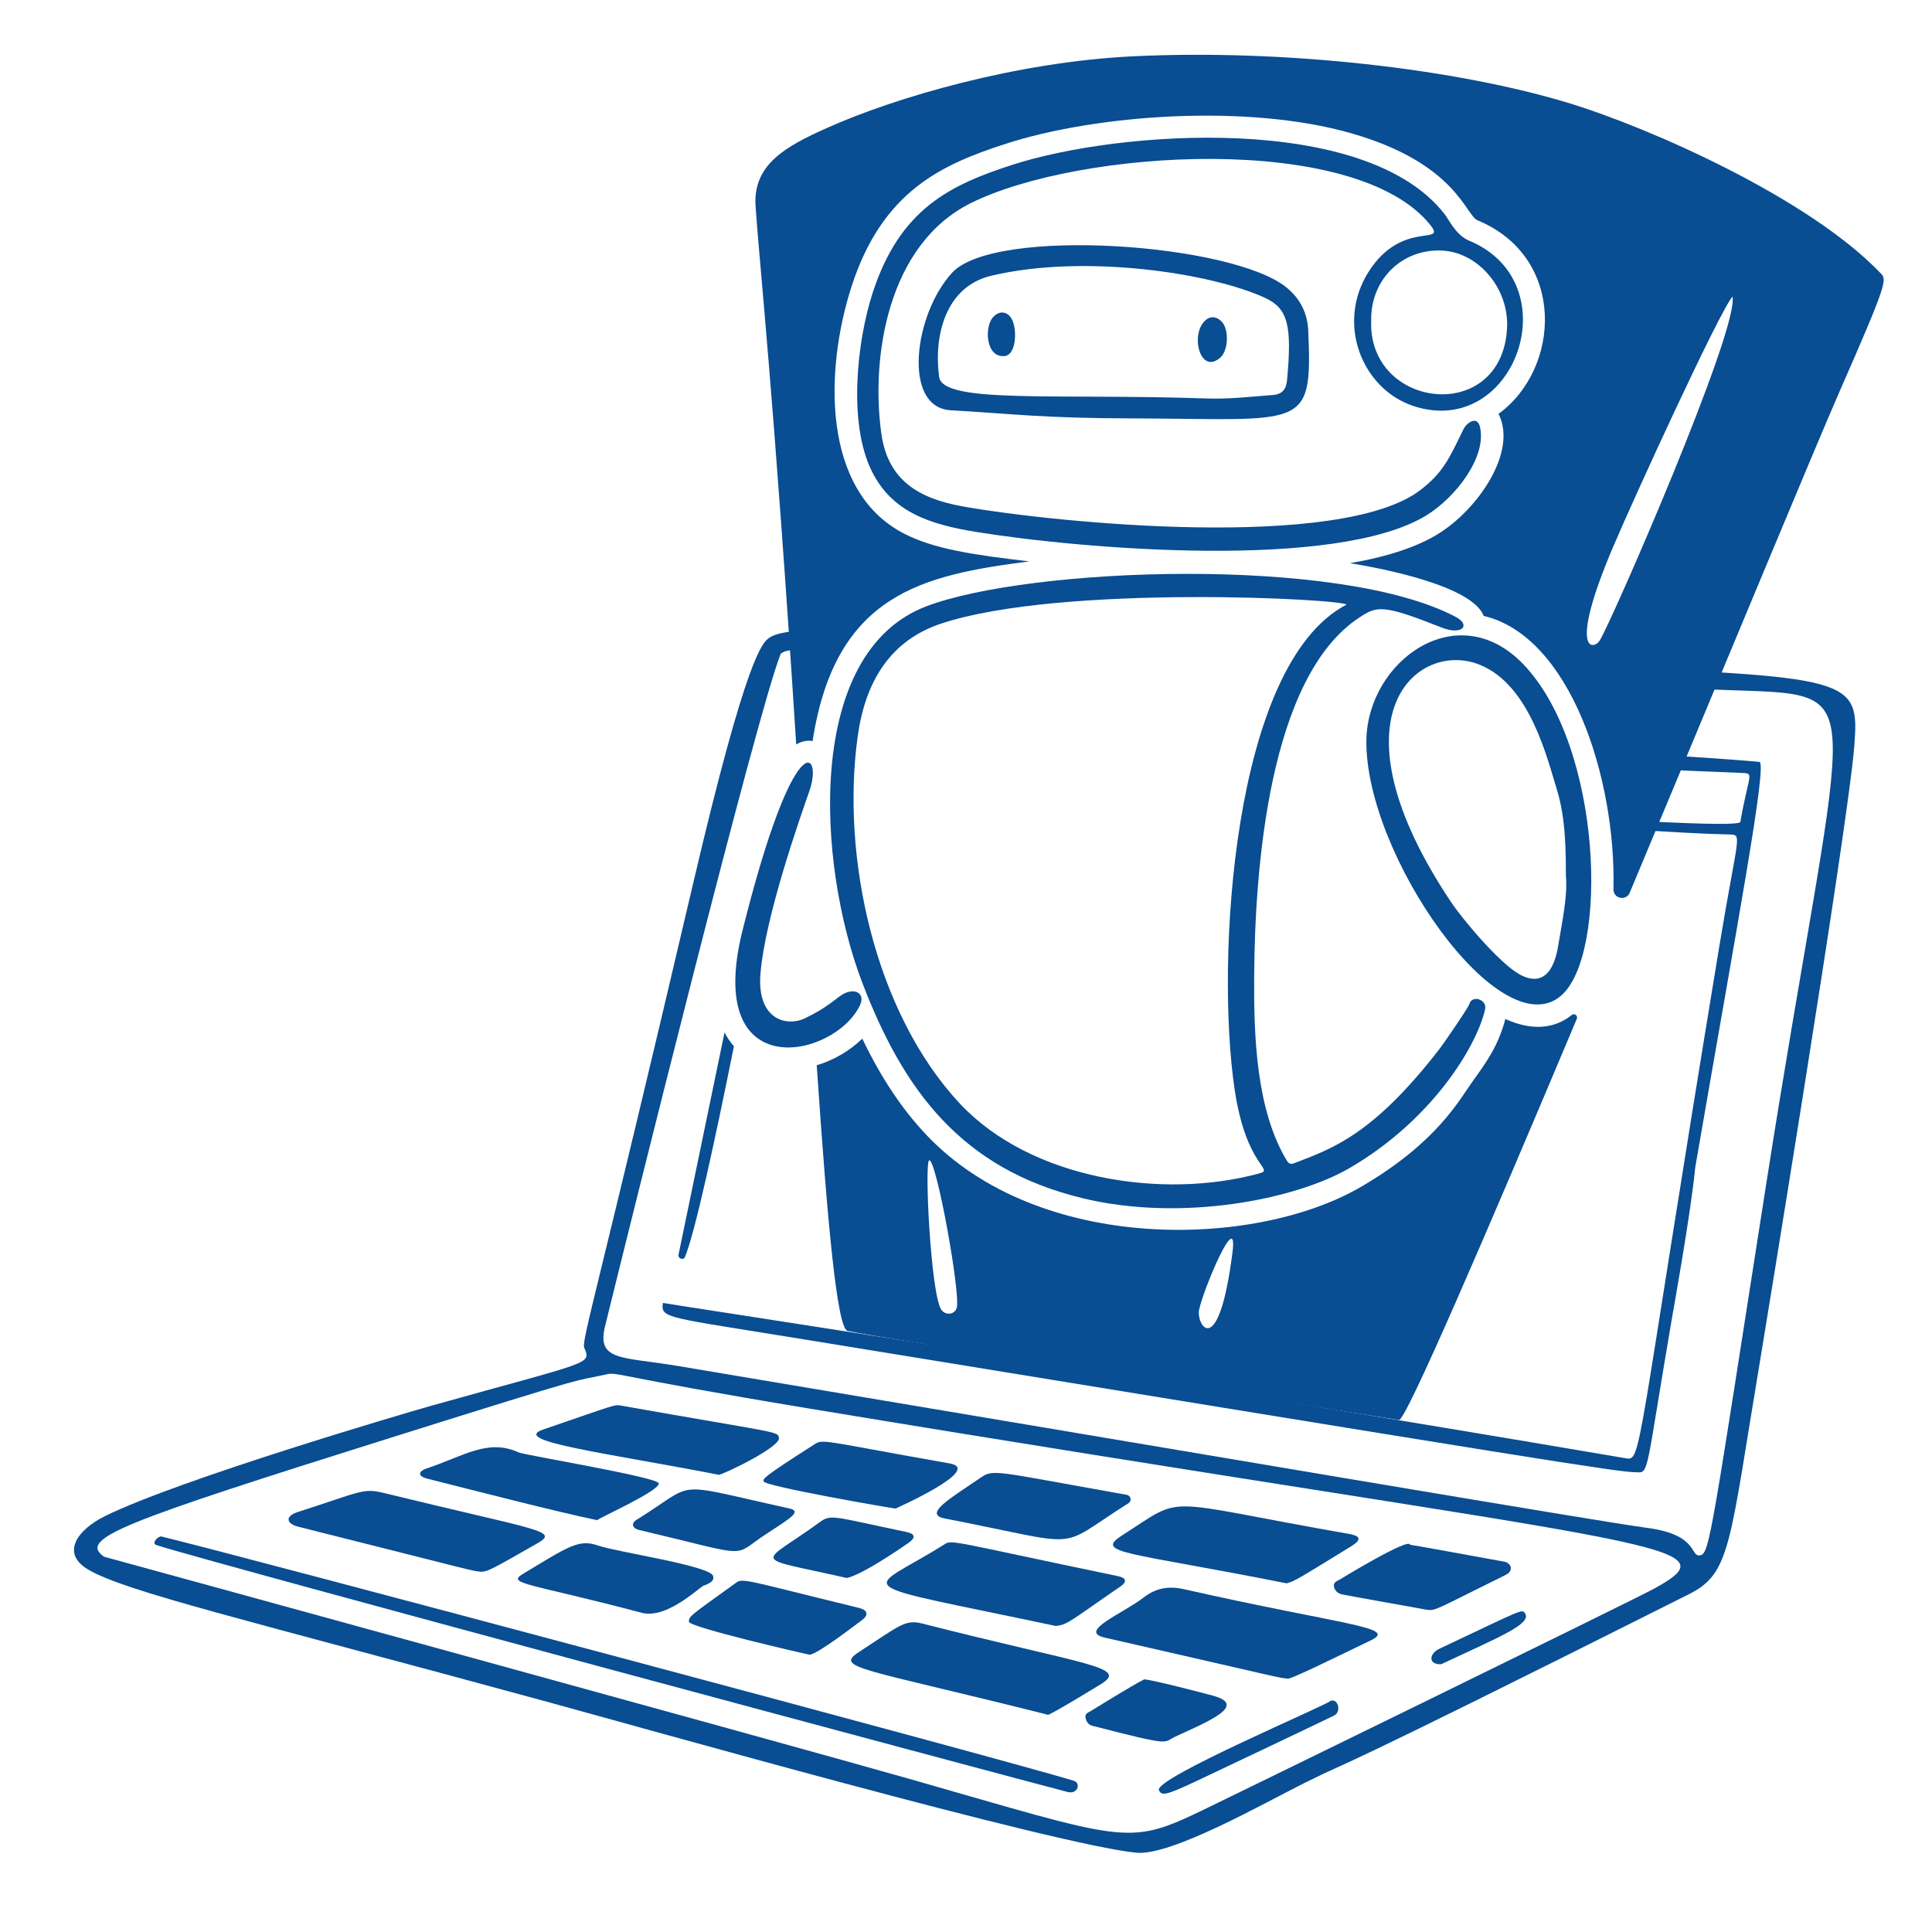 <svg xmlns="http://www.w3.org/2000/svg" fill="none" viewBox="0 0 200 200" id="Robot-On-Laptop--Streamline-Brooklyn"><desc>Robot On Laptop Streamline Illustration: https://streamlinehq.com</desc><g id="robot-on-laptop--ai-ml-tech-robot-on-laptop"><g id="laptop"><path id="vector" fill="#094d92" d="M133.249 173.762c-0.974 -0.087 -0.084 0.054 -18.903 -4.242 -2.806 -0.641 1.957 -2.522 4.001 -4.119 1.289 -1.007 2.617 -1.25 4.231 -0.885 16.557 3.737 22.165 3.924 19.348 5.282 -4.049 1.952 -8.656 4.234 -8.678 3.965l0.001 -0.001Z" stroke-width="1"></path><path id="vector_2" fill="#094d92" d="M108.454 177.503c-19.45 -4.889 -22.113 -4.805 -19.521 -6.497 4.317 -2.818 4.783 -3.387 6.584 -2.927 17.007 4.34 21.406 4.456 18.41 6.286 -6.058 3.7 -5.494 3.138 -5.473 3.138Z" stroke-width="1"></path><path id="vector_3" fill="#094d92" d="M116.192 158.922c6.653 -4.26 3.484 -3.632 23.492 -0.124 1.091 0.191 1.348 0.563 0.204 1.265 -5.423 3.328 -5.857 3.63 -6.701 3.843 -16.657 -3.309 -19.971 -3.079 -16.995 -4.984Z" stroke-width="1"></path><path id="vector_4" fill="#094d92" d="M109.294 168.32c-22.344 -4.731 -19.735 -3.293 -11.62 -8.391 0.925 -0.581 0.122 -0.495 18.08 3.238 0.921 0.191 0.859 0.635 0.269 1.039 -5.246 3.599 -5.477 3.98 -6.729 4.114Z" stroke-width="1"></path><path id="vector_5" fill="#094d92" d="M49.858 162.708c-1.12 -0.095 -0.026 0.1 -18.996 -4.668 -1.209 -0.304 -1.419 -1.078 -0.015 -1.526 6.502 -2.074 6.679 -2.5 8.882 -1.962 16.29 3.979 18.224 3.885 15.837 5.247 -4.585 2.616 -5.002 2.856 -5.707 2.908l-0.001 0.001Z" stroke-width="1"></path><path id="vector_6" fill="#094d92" d="M110.517 185.505c-6.191 -1.605 -88.819 -23.771 -94.287 -25.545 -0.651 -0.211 0.204 -0.967 0.464 -0.906 6.474 1.533 88.383 23.375 94.478 25.3 0.744 0.235 0.403 1.426 -0.655 1.151Z" stroke-width="1"></path><path id="vector_7" fill="#094d92" d="M74.414 152.672c-11.577 -2.257 -21.692 -3.484 -18.182 -4.689 7.781 -2.673 7.343 -2.6 8.144 -2.459 16.316 2.883 16.078 2.623 16.262 3.296 0.259 0.948 -5.779 3.819 -6.224 3.852Z" stroke-width="1"></path><path id="vector_8" fill="#094d92" d="M61.836 157.37c-3.806 -0.768 -13.23 -3.196 -17.629 -4.307 -1.065 -0.269 -0.836 -0.791 -0.043 -1.05 3.777 -1.238 6.32 -3.136 9.541 -1.654 0.588 0.271 14.397 2.554 14.491 3.194 0.117 0.791 -6.486 3.709 -6.36 3.817Z" stroke-width="1"></path><path id="vector_9" fill="#094d92" d="M101.486 152.989c1.38 -0.946 1.347 -0.693 14.762 1.684 0.319 0.057 0.71 0.059 0.783 0.46 0.073 0.401 -0.306 0.534 -0.577 0.707 -7.292 4.66 -3.996 4.198 -18.66 1.352 -2.289 -0.444 0.674 -2.136 3.692 -4.203Z" stroke-width="1"></path><path id="vector_10" fill="#094d92" d="M66.443 166.957c-11.858 -3.124 -14.057 -2.977 -12.282 -4.045 4.645 -2.796 5.753 -3.617 7.719 -2.927 1.966 0.69 11.708 2.101 11.944 3.175 0.136 0.621 -0.503 0.727 -0.835 0.957 -0.03 -0.406 -3.733 3.581 -6.545 2.841l-0.001 -0.001Z" stroke-width="1"></path><path id="vector_11" fill="#094d92" d="M92.711 156.168c-0.352 -0.022 -13.585 -2.313 -13.662 -2.817 -0.042 -0.273 -0.232 -0.321 4.997 -3.665 1.246 -0.796 0.094 -0.69 14.268 1.81 3.539 0.624 -5.605 4.65 -5.603 4.672Z" stroke-width="1"></path><path id="vector_12" fill="#094d92" d="M83.805 171.293c-0.532 -0.093 -12.446 -2.843 -12.486 -3.407 -0.04 -0.564 0.209 -0.672 4.663 -3.886 0.959 -0.692 0.182 -0.664 12.97 2.459 0.857 0.209 1 0.727 0.286 1.248 -0.696 0.508 -4.574 3.522 -5.434 3.587l0.001 -0.001Z" stroke-width="1"></path><path id="vector_13" fill="#094d92" d="M145.969 159.915c-0.024 0 -0.605 -0.149 9.761 1.753 0.673 0.123 1.044 0.918 0.137 1.365 -7.328 3.612 -7.24 3.746 -8.196 3.602 -0.028 -0.004 -8.192 -1.463 -8.726 -1.58 -0.391 -0.086 -0.714 -0.306 -0.838 -0.746 -0.146 -0.523 0.307 -0.627 0.575 -0.79 0.022 -0.013 7.228 -4.418 7.287 -3.604Z" stroke-width="1"></path><path id="vector_14" fill="#094d92" d="M65.907 157.322c6.474 -3.993 3.224 -3.926 15.776 -1.174 1.308 0.287 0.329 0.908 -2.239 2.565 -3.911 2.522 -1.171 2.526 -13.289 -0.332 -0.673 -0.159 -0.882 -0.668 -0.248 -1.059Z" stroke-width="1"></path><path id="vector_15" fill="#094d92" d="M118.464 173.847c1.109 0.102 6.354 1.488 7.074 1.682 3.717 0.997 -0.529 2.7 -3.915 4.268 -1.269 0.588 -0.139 1.027 -8.548 -1.146 -0.438 -0.113 -0.635 -0.456 -0.705 -0.855 -0.075 -0.423 0.31 -0.521 0.584 -0.69 5.449 -3.36 5.501 -3.238 5.51 -3.259Z" stroke-width="1"></path><path id="vector_16" fill="#094d92" d="M87.603 163.342c-10.112 -2.296 -9.014 -1.199 -2.728 -5.779 1.168 -0.851 1.423 -0.541 8.94 1.024 0.885 0.184 1.059 0.557 0.206 1.148 -5.738 3.974 -6.67 3.624 -6.418 3.607Z" stroke-width="1"></path><path id="vector_17" fill="#094d92" d="M137.714 176.08c0.809 -0.323 1.174 1.126 0.404 1.506 -1.14 0.563 -11.41 5.446 -14.203 6.76 -3.297 1.551 -3.634 1.56 -3.939 0.987 -0.645 -1.214 17.757 -8.973 17.737 -9.253h0.001Z" stroke-width="1"></path><path id="vector_18" fill="#094d92" d="M149.011 170.676c8.675 -4.089 8.545 -4.168 8.877 -3.633 0.68 1.096 -2.912 2.517 -8.689 5.234 -1.361 0.074 -1.293 -1.081 -0.189 -1.601h0.001Z" stroke-width="1"></path><path id="vector_19" fill="#094d92" d="m75.002 106.882 -4.759 22.992c-0.087 0.406 0.508 0.632 0.666 0.248 1.03 -2.495 3.062 -11.843 5.066 -21.813 -0.365 -0.417 -0.692 -0.892 -0.973 -1.427Z" stroke-width="1"></path><path id="vector_20" fill="#094d92" d="m162.14 68.906 1.266 1.865 13.521 0.592c9.868 0.429 12.979 -0.334 12.797 6.795 -0.165 6.467 -2.987 19.481 -6.942 44.77 -5.519 35.288 -5.801 37.842 -6.727 38.066 -1.17 0.283 -0.078 -2.113 -5.56 -2.832 -4.965 -0.651 -46.254 -7.688 -100.303 -16.754 -5.807 -0.974 -8.45 -0.478 -7.558 -4.112 2.281 -9.298 15.811 -63.831 18.193 -69.63 0.5 -0.349 0.883 -0.503 5.023 -0.39 0.261 -0.641 0.604 -1.361 1.046 -2.094 -3.242 -0.045 -6.225 0.119 -7.245 0.83 -0.692 0.482 -2.318 1.618 -7.912 25.502 -9.877 42.173 -11.558 47.287 -11.26 47.996 0.746 1.772 0.767 1.36 -15.802 6.004 -2.597 0.728 -26.144 7.647 -33.816 11.437 -2.839 1.402 -4.6 3.826 -1.755 5.517C12.962 164.76 25.287 167.624 56.16 176.039c9.901 2.699 53.191 14.952 61.474 15.754 3.626 0.351 13.27 -5.162 17.429 -7.232 5.753 -2.864 0.224 0.329 39.793 -19.539 4.347 -2.182 4.152 -5.112 7.402 -24.506 0.004 -0.026 9.079 -55.115 9.704 -63.355 0.533 -7.028 -0.136 -7.104 -29.822 -8.255Zm9.203 95.493c-2.073 1.15 -45.279 22.24 -46.989 23.061 -7.7 3.696 -7.87 3.067 -30.332 -3.344 -11.787 -3.364 -83.269 -22.98 -83.247 -22.963 -2.695 -1.879 1.632 -3.503 29.755 -12.345 21.978 -6.91 18.521 -5.699 22.101 -6.501 1.445 -0.324 0.039 0.014 21.229 3.52 87.072 14.406 96.168 13.755 87.483 18.572Z" stroke-width="1"></path><path id="vector_21" fill="#094d92" d="M182.125 78.866c-3.269 -0.293 -9.109 -0.673 -16.383 -1.093l0.589 1.626c6.339 0.299 11.347 0.522 14.101 0.62 1.202 0.043 0.567 0.251 -0.271 5.063 -0.065 0.371 -5.184 0.21 -12.996 -0.24l0.012 0.915c6.456 0.426 8.664 0.539 11.753 0.625 1.517 0.042 1.008 -0.278 -0.957 11.64 -8.756 53.105 -7.978 53.226 -9.691 52.935 -50.754 -8.645 -99.598 -16.025 -99.657 -16.077 -0.243 1.632 0.26 1.434 14.821 3.808 75.928 12.381 84.146 13.734 85.925 13.717 1.38 0.104 0.942 0.189 3.724 -16.036 0.06 -0.352 1.933 -10.722 2.398 -15.535 4.37 -25.343 7.512 -41.886 6.632 -41.965v-0.003Z" stroke-width="1"></path></g><g id="hologram"><path id="vector_22" fill="#094d92" d="M155.832 105.486c-0.714 2.737 -1.931 4.438 -3.333 6.382 -1.429 1.981 -3.712 6.394 -11.609 10.995 -11.04 6.432 -33.385 6.911 -45.008 -5.396 -2.524 -2.673 -4.676 -5.903 -6.618 -9.947 -1.334 1.296 -2.99 2.242 -4.717 2.756 1.109 16.297 2.102 27.239 3.196 27.502 2.324 0.559 57.05 9.214 57.078 9.219 0.704 0.104 9.015 -19.204 18.412 -41.531 0.136 -0.323 -0.251 -0.615 -0.524 -0.397 -1.743 1.395 -4.026 1.698 -6.876 0.418l-0.001 -0.001Zm-56.795 29.922c-0.23 0.712 -1.194 0.79 -1.608 0.152 -1.078 -1.66 -1.758 -15.397 -1.232 -15.448 0.751 -0.073 3.278 13.942 2.84 15.296Zm28.547 -5.746c-1.443 11.324 -3.768 7.499 -3.453 5.931 0.424 -2.111 4.063 -10.72 3.453 -5.931Z" stroke-width="1"></path><path id="vector_23" fill="#094d92" d="M194.733 28.338c-7.51 -7.908 -24.134 -15.145 -32.066 -17.588 -11.854 -3.651 -29.802 -5.677 -45.375 -4.922 -11.987 0.582 -24.515 4.201 -31.718 7.432 -4.177 1.873 -7.638 3.738 -7.359 8.058 0.351 5.429 1.882 19.303 4.209 55.746 0.543 -0.32 1.109 -0.453 1.695 -0.351 2.361 -15.29 11.442 -17.18 22.438 -18.597 -5.915 -0.69 -9.886 -1.293 -12.955 -2.869 -8.591 -4.411 -8.214 -17.003 -5.462 -25.554 3.198 -9.938 9.389 -12.679 15.993 -14.814 9.279 -3.001 24.94 -4.191 35.785 -1.072 10.848 3.12 11.781 8.474 13.04 8.999 9.25 3.856 8.584 15.385 2.166 20.038 1.992 3.875 -2.084 9.856 -6.254 12.43 -2.182 1.346 -5.23 2.356 -9.118 3.027 3.29 0.523 12.66 2.341 13.838 5.458 8.951 2.099 13.709 16.768 13.436 28.301 -0.023 0.961 1.308 1.245 1.68 0.358 9.655 -23.072 19.145 -46.02 21.785 -52.032 4.825 -10.987 4.836 -11.422 4.242 -12.048Zm-29.123 37.955c-0.653 1.04 -3.311 1.36 1.363 -9.641 2.284 -5.375 11.052 -24.469 12.375 -25.949 0.701 3.348 -12.512 33.637 -13.738 35.59Z" stroke-width="1"></path></g><g id="robot"><path id="vector_24" fill="#094d92" d="M129.829 101.2c-0.031 6.13 0.215 13.69 3.379 18.942 0.224 0.371 0.454 0.395 0.805 0.258 3.793 -1.475 8.044 -2.809 15.012 -11.826 0.475 -0.614 2.979 -4.266 3.068 -4.607 0.27 -1.027 1.879 -0.51 1.643 0.525 -0.884 3.876 -5.543 11.477 -13.992 16.403 -5.702 3.324 -17.476 5.603 -27.648 3.151 -12.621 -3.043 -18.587 -11.236 -22.824 -22.292 -4.708 -12.287 -5.989 -34.177 6.61 -38.984 10.646 -4.062 42.783 -5.274 54.814 1.092 1.591 0.842 0.684 1.944 -1.443 1.105 -6.159 -2.432 -6.697 -2.257 -8.571 -1.018 -9.352 6.18 -10.796 26.098 -10.852 37.252l-0.001 -0.001Zm9.548 -38.602c-0.135 -0.588 -29.475 -2.156 -41.918 1.944 -5.384 1.774 -7.891 6.134 -8.66 11.612 -1.763 12.545 1.756 28.672 10.572 38.096 7.372 7.881 21.044 9.933 30.961 7.228 1.712 -0.467 -1.3 -0.523 -2.519 -8.669 -1.979 -13.213 -0.282 -44.038 11.564 -50.211Z" stroke-width="1"></path><path id="vector_25" fill="#094d92" d="M101.044 55.064c-4.759 -0.775 -8.702 -2.029 -10.811 -6.317 -2.468 -5.017 -1.496 -13.461 0.078 -18.352 2.839 -8.824 8.107 -11.269 14.526 -13.345 10.974 -3.55 36.56 -5.422 44.726 5.141 0.443 0.573 1.157 2.155 2.522 2.723 10.523 4.386 4.733 20.586 -5.761 17.117 -5.332 -1.762 -8.029 -8.534 -4.661 -13.875 3.477 -5.514 8.226 -2.613 6.362 -4.915 -7.742 -9.563 -36.301 -7.801 -47.531 -2.213 -8.584 4.271 -10.366 15.895 -9.259 23.85 0.669 4.809 3.815 6.727 8.461 7.552 9.709 1.723 39.148 4.608 47.36 -1.714 2.404 -1.851 3.016 -3.375 4.448 -6.289 0.332 -0.675 1.425 -1.443 1.706 -0.217 0.708 3.091 -2.502 7.261 -5.533 9.129 -9.338 5.756 -35.896 3.472 -46.631 1.725h-0.002Zm40.9 -21.887c-0.356 9.205 13.535 10.828 14.066 0.796 0.217 -4.101 -2.947 -7.794 -6.621 -8.027 -4.205 -0.266 -7.517 2.965 -7.445 7.231Z" stroke-width="1"></path><path id="vector_26" fill="#094d92" d="M161.591 103.081c-6.292 5.385 -20.275 -14.58 -20.144 -26.413 0.091 -8.196 9.405 -15.047 16.255 -7.897 8.202 8.561 8.845 30.068 3.889 34.31Zm0.514 -12.332c-0.017 -2.339 0.019 -5.92 -0.924 -8.966 -1.022 -3.3 -2.803 -10.879 -8.005 -12.972 -6.412 -2.581 -15.885 5.242 -2.96 24.577 1.159 1.734 4.988 6.324 7.109 7.491 1.846 1.016 3.43 0.425 3.984 -2.997 0.416 -2.569 0.981 -5.126 0.796 -7.133Z" stroke-width="1"></path><path id="vector_27" fill="#094d92" d="M117.047 43.311c-9.127 -0.026 -12.048 -0.459 -18.636 -0.842 -5.037 -0.292 -3.795 -9.982 0.167 -14.25 4.418 -4.759 28.985 -3.04 34.605 1.543 1.44 1.175 2.173 2.689 2.25 4.505 0.443 10.405 -0.423 9.095 -18.386 9.044Zm7.894 -2.061c2.283 0.078 4.553 -0.187 6.825 -0.36 1.003 -0.076 1.386 -0.627 1.469 -1.532 0.523 -5.681 0.106 -7.426 -2.3 -8.535 -5.473 -2.522 -18.577 -4.587 -28.325 -2.278 -4.683 1.109 -5.964 6.113 -5.397 10.457 0.369 2.825 11.968 1.709 27.728 2.248Z" stroke-width="1"></path><path id="vector_28" fill="#094d92" d="M76.866 96.317c5.409 -21.652 8.324 -18.488 6.937 -14.48 -0.861 2.489 -4.609 12.996 -5.084 19.011 -0.367 4.646 2.654 5.494 4.611 4.561 3.144 -1.498 3.461 -2.562 4.685 -2.765 0.872 -0.145 1.467 0.456 1.003 1.428 -2.64 5.52 -16.191 8.416 -12.152 -7.755Z" stroke-width="1"></path><path id="vector_29" fill="#094d92" d="M124.408 33.62c0.558 -0.892 1.364 -1.05 2.077 -0.306 0.755 0.788 0.673 2.964 -0.141 3.689 -1.919 1.71 -2.987 -1.703 -1.936 -3.383Z" stroke-width="1"></path><path id="vector_30" fill="#094d92" d="M104.012 36.855c-1.947 0.222 -2.11 -2.906 -1.276 -3.939 0.685 -0.849 1.642 -0.727 2.075 0.267 0.481 1.105 0.371 3.538 -0.799 3.672Z" stroke-width="1"></path></g></g></svg>
